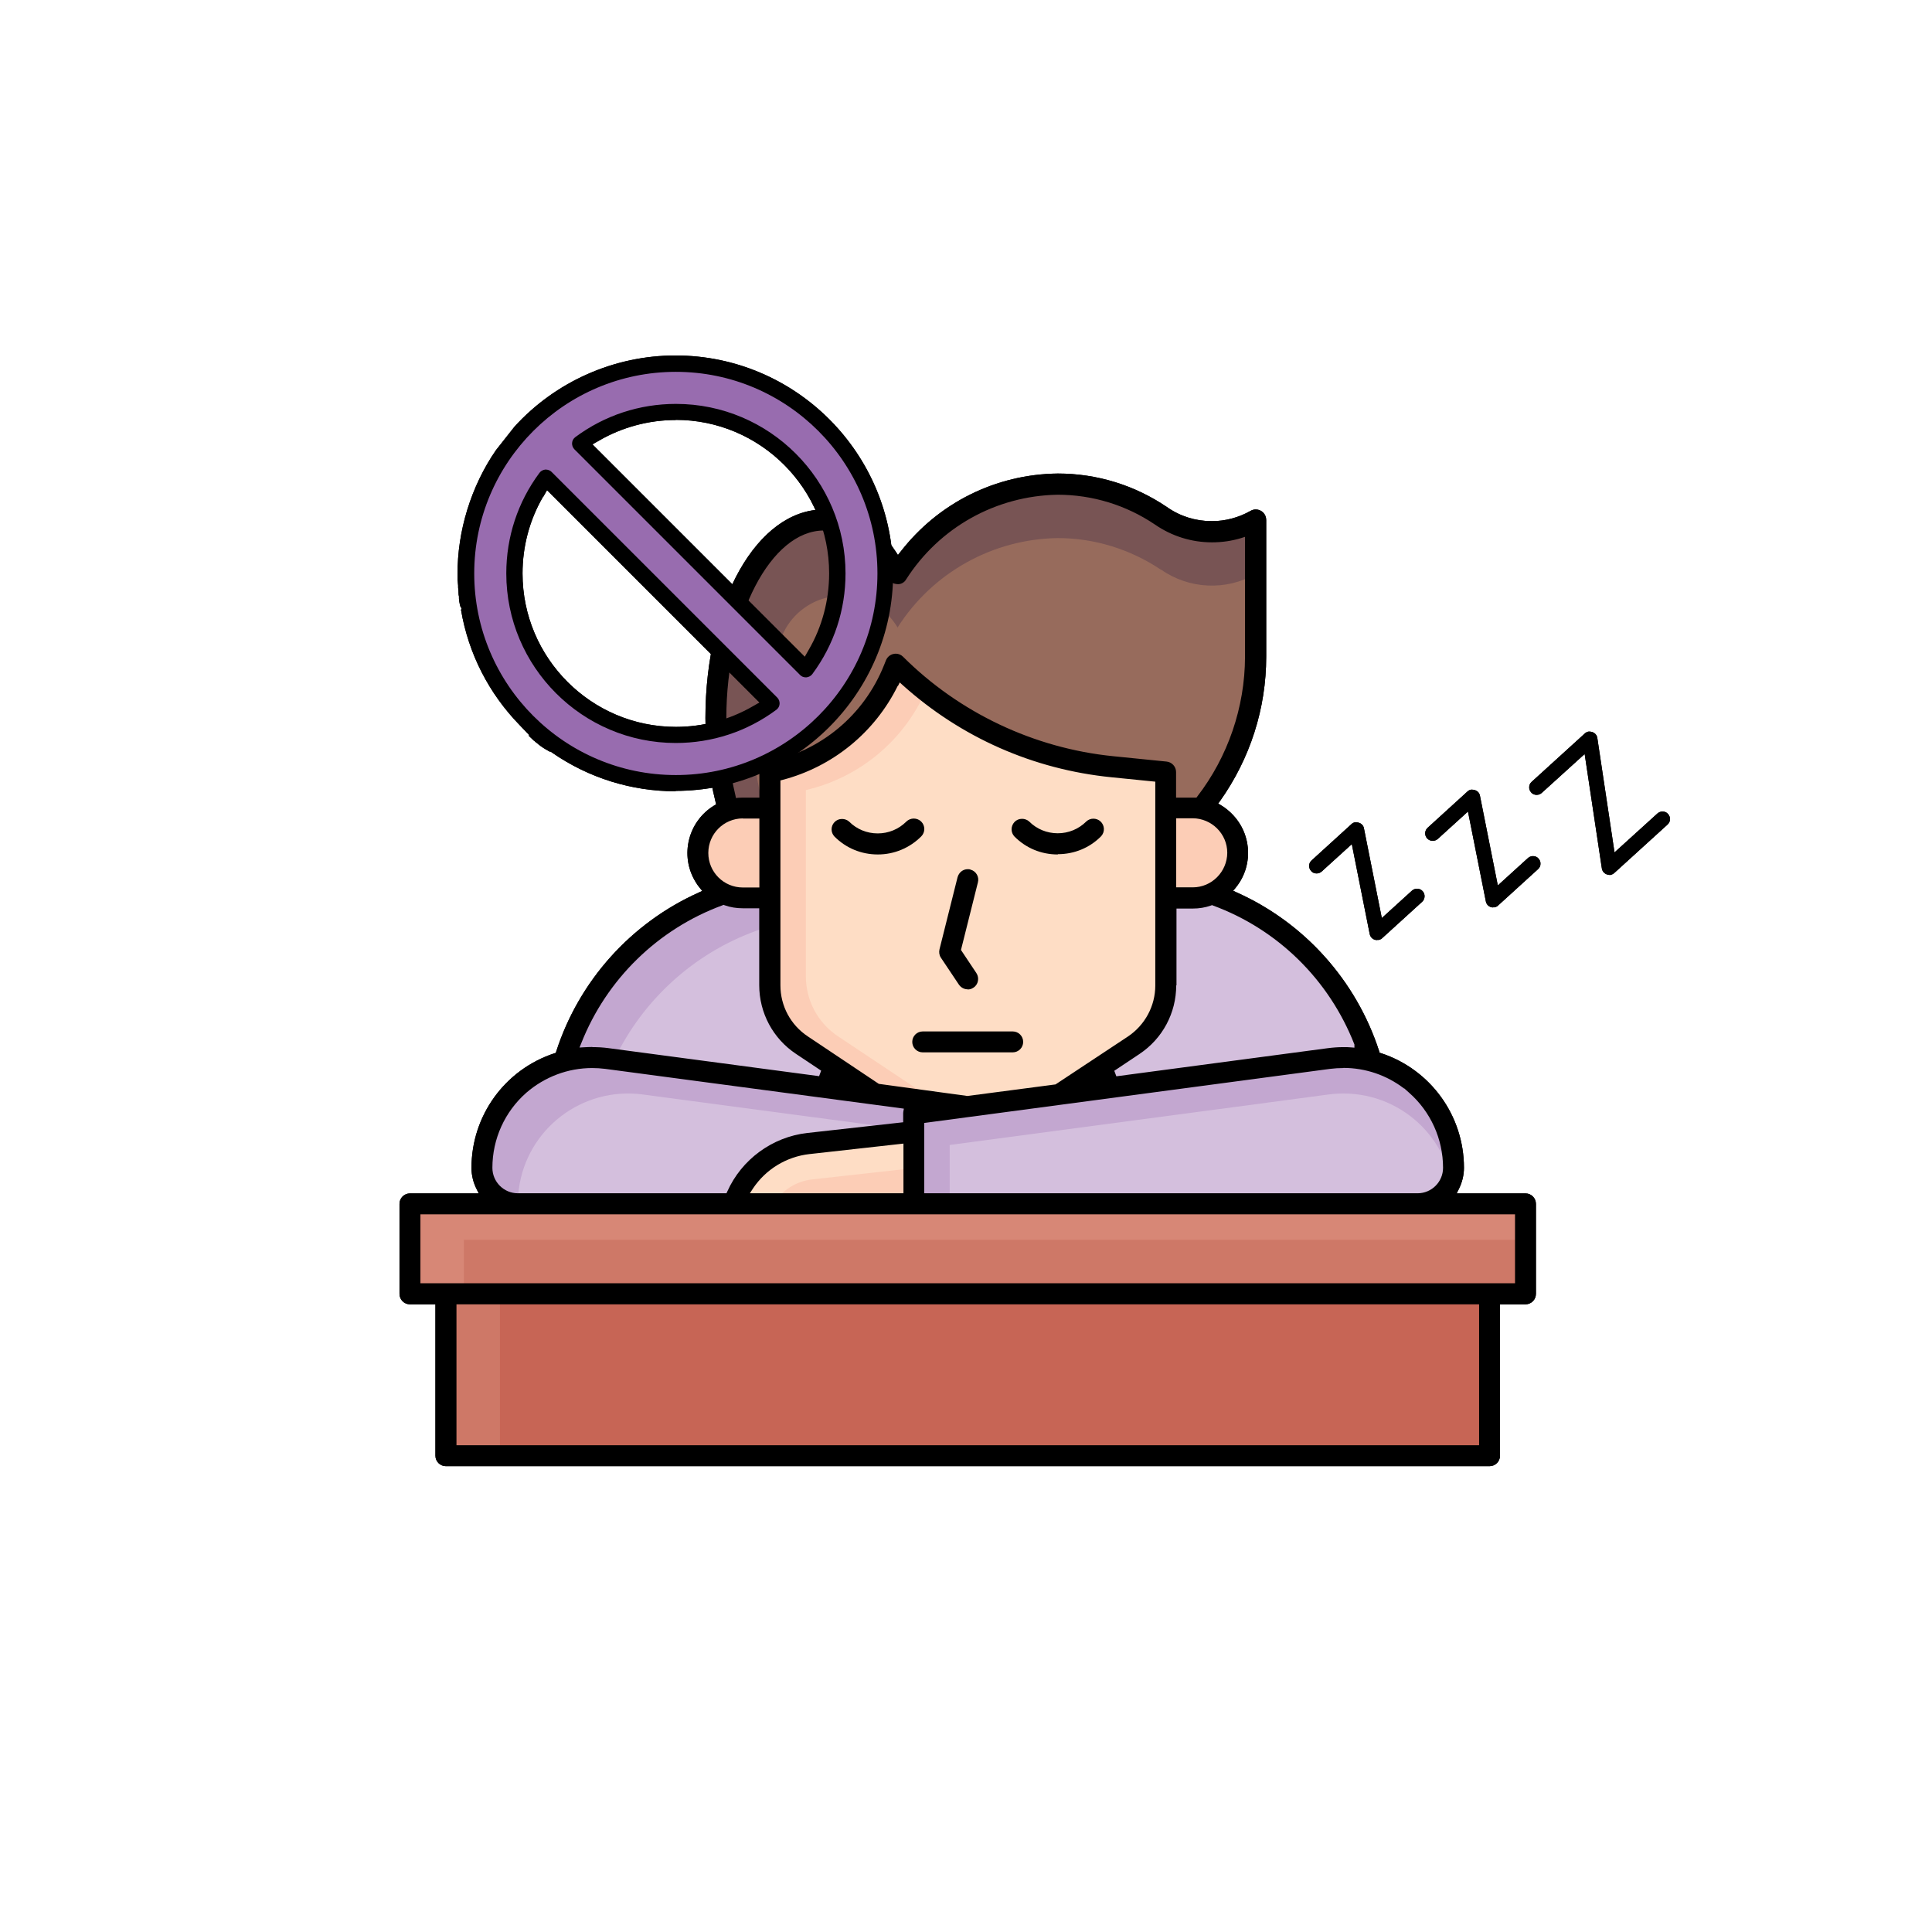 <svg viewBox="0 0 140.39 140.39" xmlns="http://www.w3.org/2000/svg"><defs><style>.cls-1{fill:#986caf;}.cls-2{fill:#fde5df;}.cls-3{fill:#d78776;}.cls-4{fill:#feddc5;}.cls-5{fill:#785454;}.cls-6{fill:#ce7867;}.cls-7{fill:#d4bfdd;}.cls-8{fill:#976b5c;}.cls-9{fill:#878787;}.cls-10{fill:#fabfb4;}.cls-11{fill:#fcd3ca;}.cls-12{fill:#a09f9f;}.cls-13{fill:#c76555;}.cls-14{fill:#c3a7d0;}.cls-15{fill:#fccdb6;}</style></defs><g id="Layer_1"><path d="M58.55,63.94h23.54c10.11,0,18.31,8.2,18.31,18.31h0v5.23h-60.15v-5.23c0-10.11,8.2-18.31,18.31-18.31Z" class="cls-14"></path><path d="M100.4,87.48h-57.53v-2.62c0-10.11,8.2-18.31,18.31-18.31h9.15v-2.62h11.77c10.11,0,18.31,8.2,18.31,18.31h0v5.23Z" class="cls-7"></path><path d="M84.36,37.47c-2.22-1.49-4.83-2.3-7.5-2.3-4.73.07-9.1,2.51-11.64,6.5-1.41-2.41-3.29-3.89-5.36-3.89-4.33,0-7.85,6.44-7.85,14.38-.04,3.14.57,6.26,1.79,9.15h30.89c4.13-3.3,6.54-8.31,6.54-13.6v-9.94c-2.16,1.23-4.84,1.11-6.88-.32Z" class="cls-9"></path><path d="M84.36,41.4c-2.22-1.49-4.83-2.3-7.5-2.3-4.73.07-9.1,2.51-11.64,6.5l-.03-.06c-1.36-2.21-4.26-2.91-6.48-1.54-.68.42-1.24,1-1.63,1.69-1.38,2.58-2.18,5.42-2.35,8.34.14,2.51.71,4.98,1.7,7.29h28.28c4.13-3.3,6.54-8.31,6.54-13.6v-6.01c-2.16,1.23-4.84,1.11-6.88-.32Z" class="cls-12"></path><path d="M82.38,75.95l-7.26,4.84c-1.42.95-3.09,1.45-4.79,1.46-1.71,0-3.37-.5-4.79-1.45l-7.26-4.84c-1.46-.97-2.33-2.61-2.33-4.36v-15.51c4.08-.82,7.47-3.64,9.01-7.5l.14-.35c4.23,4.23,9.79,6.86,15.74,7.45l3.88.39v15.51c0,1.75-.87,3.38-2.33,4.35Z" class="cls-2"></path><path d="M67.28,50.18c-1.61,3.65-4.84,6.33-8.72,7.23v13.54c0,1.75.87,3.38,2.33,4.35l7.26,4.84c1.42.95,3.09,1.45,4.79,1.46.26,0,.52-.03.77-.06.49-.2.96-.45,1.4-.74l7.26-4.84c1.46-.97,2.33-2.61,2.33-4.36v-15.51l-3.88-.39c-4.95-.5-9.66-2.42-13.55-5.53Z" class="cls-11"></path><path d="M84.7,58.71h1.96c1.81,0,3.27,1.46,3.27,3.27s-1.46,3.27-3.27,3.27h-1.96v-6.54h0Z" class="cls-10"></path><path d="M53.98,58.71h1.96v6.54h-1.96c-1.81,0-3.27-1.46-3.27-3.27s1.46-3.27,3.27-3.27Z" class="cls-10"></path><path d="M44.18,76.92l30.15,4.02v6.54h-36.61c-1.44,0-2.62-1.17-2.62-2.62,0-4.43,3.59-8.01,8.01-8.01.35,0,.71.02,1.06.07Z" class="cls-14"></path><path d="M74.24,83.2l-27.54-3.67c-4.39-.58-8.42,2.5-9,6.88-.05.35-.07.7-.07,1.06h36.61v-4.27Z" class="cls-7"></path><path d="M66.4,82.25l-7.66.85c-2.51.28-4.62,1.99-5.42,4.38h13.08v-5.23Z" class="cls-2"></path><path d="M66.4,87.48v-2.6l-7.37.82c-1.17.13-2.21.79-2.83,1.78h10.2Z" class="cls-11"></path><path d="M96.64,76.92l-30.15,4.02v6.54h36.61c1.44,0,2.62-1.17,2.62-2.62,0-4.43-3.59-8.01-8.01-8.01-.35,0-.71.02-1.06.07Z" class="cls-14"></path><path d="M96.55,79.53l-27.54,3.67v6.89h34c1.44,0,2.62-1.17,2.62-2.62,0-4.43-3.59-8.01-8.01-8.01-.35,0-.71.02-1.06.07Z" class="cls-7"></path><path d="M29.79,87.48h81.07v6.54H29.79v-6.54Z" class="cls-3"></path><path d="M33.71,90.09h77.14v3.92H33.71v-3.92Z" class="cls-6"></path><path d="M32.4,94.01h75.84v11.77H32.4v-11.77Z" class="cls-6"></path><path d="M36.33,94.01h71.91v11.77H36.33v-11.77Z" class="cls-13"></path><path d="M70.32,71.89c-.26,0-.49-.13-.64-.34l-1.31-1.96c-.12-.18-.15-.4-.1-.61l1.31-5.23c.1-.36.4-.59.74-.59.07,0,.13,0,.2.03.41.11.65.53.54.93l-1.23,4.91,1.12,1.68c.23.35.14.83-.21,1.06h-.01c-.12.09-.26.13-.41.13h0Z"></path><path d="M67.05,76.47c-.42,0-.76-.34-.76-.76s.34-.76.76-.76h6.54c.42,0,.76.34.76.76s-.34.76-.76.76h-6.54Z"></path><path d="M32.4,106.54c-.42,0-.76-.34-.76-.76v-11h-1.85c-.42,0-.76-.34-.76-.76v-6.54c0-.42.34-.76.76-.76h5l-.16-.32c-.24-.47-.37-1-.37-1.53,0-3.8,2.42-7.14,6.02-8.33l.11-.03.03-.11c1.66-5.13,5.43-9.33,10.35-11.54l.26-.12-.18-.22c-.12-.15-.23-.3-.32-.46-1.15-1.9-.53-4.38,1.37-5.53l.14-.08-.04-.16c-.5-2-.74-4.06-.74-6.12,0-8.49,3.78-15.15,8.61-15.15,2.11.12,4.06,1.26,5.21,3.05l.17.26.19-.24c2.76-3.56,6.93-5.63,11.43-5.68,2.83,0,5.57.84,7.92,2.43.96.68,2.09,1.03,3.27,1.03.98,0,1.95-.26,2.8-.74.12-.07.25-.11.39-.11.42,0,.76.34.76.76v9.94c0,3.77-1.17,7.4-3.35,10.48l-.14.19.2.12c.17.1.33.21.48.34.83.68,1.36,1.64,1.47,2.71.11,1.07-.2,2.12-.88,2.95l-.18.22.26.12c4.92,2.2,8.69,6.41,10.35,11.54l.03.11.11.03c3.6,1.19,6.02,4.54,6.02,8.33,0,.53-.13,1.06-.37,1.54l-.16.32h5c.42,0,.76.34.76.76v6.54c0,.42-.34.76-.76.76h-1.85v11c0,.42-.34.76-.76.76H32.4ZM33.17,105.02h74.31v-10.24H33.17v10.24ZM30.55,93.25h79.54v-5.01H30.55v5.01ZM97.61,77.61c-.32,0-.64.02-.96.06l-29.49,3.93v5.11h35.85c1.02,0,1.85-.83,1.85-1.85,0-2.09-.9-4.08-2.47-5.46l-.36-.32v.02c-1.26-.97-2.81-1.5-4.41-1.5ZM58.83,83.86c-1.68.19-3.18,1.1-4.12,2.51l-.22.34h11.16v-3.61l-6.81.76ZM43.03,77.61c-1.76,0-3.45.64-4.78,1.79-1.57,1.38-2.47,3.36-2.47,5.46,0,1.02.83,1.85,1.85,1.85h15.16l.06-.13c1.04-2.33,3.27-3.96,5.8-4.25l6.98-.78v-.62s0-.1.01-.15l.04-.22-21.7-2.89c-.32-.04-.64-.06-.96-.06ZM65.24,49.83c-1.67,3.39-4.72,5.88-8.37,6.84l-.16.04v14.89c0,1.5.74,2.88,1.99,3.71l5.16,3.45,6.44.88,6.4-.84,5.26-3.48c1.24-.83,1.99-2.22,1.99-3.71v-14.81l-3.19-.32c-5.68-.57-10.93-2.89-15.17-6.7l-.21-.19-.13.26ZM85.47,71.6c0,2.01-.99,3.87-2.67,4.99l-1.83,1.22.15.4,15.34-2.04c.38-.05.77-.08,1.16-.08.19,0,.38,0,.57.02l.23.02v-.23c-1.85-4.73-5.6-8.38-10.28-10.1l-.07-.03-.07.03c-.42.15-.87.22-1.31.22h-1.2v5.59ZM43.05,76.09c.38,0,.76.02,1.14.07l15.33,2.04.15-.4-1.83-1.22c-1.67-1.11-2.67-2.98-2.67-4.99v-5.59h-1.2c-.45,0-.9-.07-1.32-.22l-.07-.03-.07.03c-4.69,1.72-8.43,5.37-10.27,10.02l-.13.32.34-.02c.2-.01.39-.02.59-.02ZM85.47,64.48h1.2c1.38,0,2.5-1.13,2.51-2.51,0-1.38-1.13-2.5-2.51-2.51h-1.2v5.01ZM53.98,59.47c-1.38,0-2.51,1.12-2.51,2.51s1.12,2.51,2.51,2.51h1.2v-5.01h-1.2ZM59.86,38.55c-3.84,0-7.08,6.24-7.08,13.62,0,1.9.22,3.79.66,5.63l.04.19.19-.02c.09,0,.18-.01.28-.01h1.23v-1.85c0-.36.26-.68.61-.75,3.84-.76,7-3.39,8.45-7.03l.14-.35c.1-.24.3-.41.55-.46.06-.01.11-.02.16-.02.2,0,.39.08.53.22,4.09,4.08,9.52,6.65,15.27,7.23l3.88.39c.39.04.69.37.69.76v1.86h1.48l.06-.08c2.23-2.89,3.46-6.49,3.47-10.14v-8.73l-.28.09c-.69.21-1.4.31-2.12.31-1.49,0-2.92-.45-4.14-1.29-2.1-1.42-4.55-2.17-7.08-2.17-4.49.08-8.6,2.38-11.01,6.16-.12.21-.35.34-.58.34-.34-.01-.58-.15-.71-.38-1.32-2.26-2.98-3.51-4.69-3.51Z"></path><path d="M76.86,62.09c-1.2,0-2.31-.46-3.15-1.31-.27-.29-.27-.74,0-1.04.15-.16.34-.24.56-.24.19,0,.38.07.52.2.55.55,1.29.85,2.07.85s1.52-.3,2.08-.86c.14-.13.32-.2.51-.2s.38.07.52.2c.31.29.33.77.04,1.08-.83.84-1.95,1.3-3.14,1.3h0Z"></path><path d="M63.78,62.09c-1.19,0-2.31-.46-3.15-1.31-.27-.29-.27-.74,0-1.03.15-.16.34-.24.56-.24.19,0,.38.07.52.2.55.55,1.29.85,2.07.85s1.52-.3,2.08-.86c.14-.14.34-.22.54-.22s.4.08.54.22c.3.3.3.78,0,1.08-.84.84-1.96,1.31-3.15,1.31Z"></path><path d="M48.67,26.44c-8.37,0-15.18,6.81-15.18,15.18,0,8.37,6.81,15.18,15.18,15.18s15.18-6.81,15.18-15.18c0-8.37-6.81-15.18-15.18-15.18ZM60.35,41.07c.12,2.69-.67,5.19-2.08,7.22-.1.14-.3.16-.42.04l-15.89-15.89c-.12-.12-.1-.32.04-.42,2.03-1.42,4.53-2.21,7.22-2.08,6,.27,10.86,5.13,11.13,11.13h0ZM36.99,42.16c-.12-2.69.67-5.19,2.08-7.22.1-.14.3-.16.42-.04l15.89,15.89c.12.12.1.32-.04.42-2.03,1.42-4.53,2.21-7.22,2.08-6-.27-10.86-5.14-11.13-11.13h0Z" class="cls-14"></path><path d="M49.11,57.5c-3.22,0-6.33-.97-8.98-2.8l-.11-.08h-.07c-.23-.13-.36-.2-.48-.28-.11-.07-.22-.15-.33-.24-.09-.08-.14-.12-.2-.16-.03-.03-.09-.09-.17-.14-.09-.09-.18-.18-.28-.27-.03-.03-.09-.09-.1-.09h.09l-.71-.74c-2.26-2.32-3.73-5.21-4.27-8.38l.04-.11-.09-.15s-.05-.21-.05-.21c-.03-.12-.04-.24-.05-.36v-.15c-.02-.07-.03-.14-.03-.22,0-.13-.01-.27-.03-.41,0-.11,0-.24-.02-.37,0-.06-.01-.13-.02-.2v-.3s0,0,0,0v-.08c-.03-3.15.99-6.45,2.79-9.05l1.34-1.7c2.98-3.28,7.25-5.18,11.7-5.18,8.73,0,15.82,7.1,15.82,15.82s-7.1,15.82-15.82,15.82ZM49.11,27.02c-8.08,0-14.65,6.57-14.65,14.65s6.57,14.65,14.65,14.65,14.65-6.57,14.65-14.65-6.57-14.65-14.65-14.65Z"></path><path d="M49.11,53.99c-6.79,0-12.32-5.53-12.32-12.32,0-2.65.83-5.18,2.41-7.31.1-.14.26-.22.43-.24h0c.19,0,.34.06.45.17l16.4,16.4c.12.12.18.29.17.46-.01.17-.1.33-.24.43-2.13,1.58-4.66,2.41-7.31,2.41ZM39.46,36.1c-.98,1.68-1.49,3.61-1.49,5.57,0,6.15,5,11.15,11.15,11.15,1.96,0,3.89-.52,5.57-1.49l.49-.28-15.43-15.43-.28.49Z"></path><path d="M58.55,49.22c-.15,0-.31-.06-.41-.17l-16.4-16.4c-.12-.12-.18-.29-.17-.46.01-.17.1-.33.24-.43,2.13-1.58,4.66-2.41,7.31-2.41,6.79,0,12.32,5.53,12.32,12.32,0,2.65-.83,5.18-2.41,7.31-.1.14-.26.22-.43.24h-.04ZM49.11,30.52c-1.96,0-3.89.52-5.57,1.49l-.49.28,15.43,15.43.28-.49c.98-1.68,1.49-3.61,1.49-5.57,0-6.15-5-11.15-11.15-11.15Z"></path><path d="M100.06,68.31c-.26,0-.48-.18-.53-.44l-1.3-6.53-2.19,1.99c-.1.09-.23.14-.37.14h0c-.16,0-.3-.06-.4-.18-.1-.11-.15-.25-.14-.39,0-.15.07-.28.18-.38l2.9-2.64c.07-.07.16-.11.26-.13,0,0,.02,0,.03,0,.35,0,.56.18.61.43l1.3,6.53,2.19-1.99c.1-.09.23-.14.37-.14.16,0,.3.06.41.18.2.22.18.57-.04.77l-2.9,2.64c-.07.07-.16.11-.26.13h-.11Z"></path><path d="M108.5,65.94c-.26,0-.48-.18-.53-.44l-1.3-6.53-2.19,1.99c-.1.09-.23.14-.37.14h0c-.16,0-.3-.06-.41-.18-.2-.22-.18-.57.04-.77l2.9-2.64c.07-.07.16-.11.26-.13,0,0,.02,0,.03,0,.35,0,.56.18.61.43l1.3,6.53,2.19-1.99c.1-.09.23-.14.37-.14.16,0,.3.06.4.18.1.11.15.25.14.39,0,.15-.07.28-.18.38l-2.9,2.64c-.07.07-.16.11-.26.13h-.11Z"></path><path d="M116.94,63.57c-.27,0-.5-.2-.54-.46l-1.25-8.32-3.12,2.83c-.1.09-.23.14-.37.14h0c-.16,0-.3-.06-.4-.18-.1-.11-.15-.25-.14-.39,0-.15.07-.28.18-.38l3.87-3.52c.08-.07.18-.12.28-.13h.02c.34,0,.56.2.6.46l1.25,8.32,3.12-2.83c.1-.09.23-.14.37-.14.16,0,.3.06.4.18.1.11.15.25.14.39,0,.15-.07.28-.18.38l-3.87,3.52c-.08.07-.18.12-.29.14h-.08Z"></path></g><g id="V2"><path d="M58.55,63.94h23.54c10.11,0,18.31,8.2,18.31,18.31h0v5.23h-60.15v-5.23c0-10.11,8.2-18.31,18.31-18.31Z" class="cls-14"></path><path d="M100.4,87.48h-57.53v-2.62c0-10.11,8.2-18.31,18.31-18.31h9.15v-2.62h11.77c10.11,0,18.31,8.2,18.31,18.31h0v5.23Z" class="cls-7"></path><path d="M84.36,37.47c-2.22-1.49-4.83-2.3-7.5-2.3-4.73.07-9.1,2.51-11.64,6.5-1.41-2.41-3.29-3.89-5.36-3.89-4.33,0-7.85,6.44-7.85,14.38-.04,3.14.57,6.26,1.79,9.15h30.89c4.13-3.3,6.54-8.31,6.54-13.6v-9.94c-2.16,1.23-4.84,1.11-6.88-.32Z" class="cls-5"></path><path d="M84.36,41.4c-2.22-1.49-4.83-2.3-7.5-2.3-4.73.07-9.1,2.51-11.64,6.5l-.03-.06c-1.36-2.21-4.26-2.91-6.48-1.54-.68.42-1.24,1-1.63,1.69-1.38,2.58-2.18,5.42-2.35,8.34.14,2.51.71,4.98,1.7,7.29h28.28c4.13-3.3,6.54-8.31,6.54-13.6v-6.01c-2.16,1.23-4.84,1.11-6.88-.32Z" class="cls-8"></path><path d="M82.38,75.95l-7.26,4.84c-1.42.95-3.09,1.45-4.79,1.46-1.71,0-3.37-.5-4.79-1.45l-7.26-4.84c-1.46-.97-2.33-2.61-2.33-4.36v-15.51c4.08-.82,7.47-3.64,9.01-7.5l.14-.35c4.23,4.23,9.79,6.86,15.74,7.45l3.88.39v15.51c0,1.75-.87,3.38-2.33,4.35Z" class="cls-15"></path><path d="M67.28,50.18c-1.61,3.65-4.84,6.33-8.72,7.23v13.54c0,1.75.87,3.38,2.33,4.35l7.26,4.84c1.42.95,3.09,1.45,4.79,1.46.26,0,.52-.03.77-.06.49-.2.96-.45,1.4-.74l7.26-4.84c1.46-.97,2.33-2.61,2.33-4.36v-15.51l-3.88-.39c-4.95-.5-9.66-2.42-13.55-5.53Z" class="cls-4"></path><path d="M84.7,58.71h1.96c1.81,0,3.27,1.46,3.27,3.27s-1.46,3.27-3.27,3.27h-1.96v-6.54h0Z" class="cls-15"></path><path d="M53.98,58.71h1.96v6.54h-1.96c-1.81,0-3.27-1.46-3.27-3.27s1.46-3.27,3.27-3.27Z" class="cls-15"></path><path d="M44.18,76.92l30.15,4.02v6.54h-36.61c-1.44,0-2.62-1.17-2.62-2.62,0-4.43,3.59-8.01,8.01-8.01.35,0,.71.02,1.06.07Z" class="cls-14"></path><path d="M74.24,83.2l-27.54-3.67c-4.39-.58-8.42,2.5-9,6.88-.05.35-.07.7-.07,1.06h36.61v-4.27Z" class="cls-7"></path><path d="M66.4,82.25l-7.66.85c-2.51.28-4.62,1.99-5.42,4.38h13.08v-5.23Z" class="cls-4"></path><path d="M66.4,87.48v-2.6l-7.37.82c-1.17.13-2.21.79-2.83,1.78h10.2Z" class="cls-15"></path><path d="M96.64,76.92l-30.15,4.02v6.54h36.61c1.44,0,2.62-1.17,2.62-2.62,0-4.43-3.59-8.01-8.01-8.01-.35,0-.71.02-1.06.07Z" class="cls-14"></path><path d="M96.55,79.53l-27.54,3.67v6.89h34c1.44,0,2.62-1.17,2.62-2.62,0-4.43-3.59-8.01-8.01-8.01-.35,0-.71.02-1.06.07Z" class="cls-7"></path><path d="M29.79,87.48h81.07v6.54H29.79v-6.54Z" class="cls-3"></path><path d="M33.71,90.09h77.14v3.92H33.71v-3.92Z" class="cls-6"></path><path d="M32.4,94.01h75.84v11.77H32.4v-11.77Z" class="cls-6"></path><path d="M36.33,94.01h71.91v11.77H36.33v-11.77Z" class="cls-13"></path><path d="M70.32,71.89c-.26,0-.49-.13-.64-.34l-1.31-1.96c-.12-.18-.15-.4-.1-.61l1.31-5.23c.1-.36.4-.59.74-.59.07,0,.13,0,.2.03.41.11.65.53.54.93l-1.23,4.91,1.12,1.68c.23.35.14.83-.21,1.06h-.01c-.12.09-.26.13-.41.13h0Z"></path><path d="M67.05,76.47c-.42,0-.76-.34-.76-.76s.34-.76.76-.76h6.54c.42,0,.76.34.76.76s-.34.76-.76.76h-6.54Z"></path><path d="M32.4,106.54c-.42,0-.76-.34-.76-.76v-11h-1.85c-.42,0-.76-.34-.76-.76v-6.54c0-.42.34-.76.76-.76h5l-.16-.32c-.24-.47-.37-1-.37-1.53,0-3.8,2.42-7.14,6.02-8.33l.11-.03.03-.11c1.66-5.13,5.43-9.33,10.35-11.54l.26-.12-.18-.22c-.12-.15-.23-.3-.32-.46-1.15-1.9-.53-4.38,1.37-5.53l.14-.08-.04-.16c-.5-2-.74-4.06-.74-6.12,0-8.49,3.78-15.15,8.61-15.15,2.11.12,4.06,1.26,5.21,3.05l.17.26.19-.24c2.76-3.56,6.93-5.63,11.43-5.68,2.83,0,5.57.84,7.92,2.43.96.68,2.09,1.03,3.27,1.03.98,0,1.95-.26,2.8-.74.12-.07.25-.11.39-.11.42,0,.76.34.76.76v9.94c0,3.77-1.17,7.4-3.35,10.48l-.14.19.2.12c.17.1.33.21.48.34.83.68,1.36,1.64,1.47,2.71.11,1.07-.2,2.12-.88,2.95l-.18.22.26.12c4.92,2.2,8.69,6.41,10.35,11.54l.03.11.11.03c3.6,1.19,6.02,4.54,6.02,8.33,0,.53-.13,1.06-.37,1.54l-.16.32h5c.42,0,.76.34.76.76v6.54c0,.42-.34.76-.76.76h-1.85v11c0,.42-.34.76-.76.76H32.4ZM33.17,105.02h74.31v-10.24H33.17v10.24ZM30.55,93.25h79.54v-5.01H30.55v5.01ZM97.61,77.61c-.32,0-.64.02-.96.06l-29.49,3.93v5.11h35.85c1.02,0,1.85-.83,1.85-1.85,0-2.09-.9-4.08-2.47-5.46l-.36-.32v.02c-1.26-.97-2.81-1.5-4.41-1.5ZM58.83,83.86c-1.68.19-3.18,1.1-4.12,2.51l-.22.34h11.16v-3.61l-6.81.76ZM43.03,77.61c-1.76,0-3.45.64-4.78,1.79-1.57,1.38-2.47,3.36-2.47,5.46,0,1.02.83,1.85,1.85,1.85h15.16l.06-.13c1.04-2.33,3.27-3.96,5.8-4.25l6.98-.78v-.62s0-.1.01-.15l.04-.22-21.7-2.89c-.32-.04-.64-.06-.96-.06ZM65.24,49.83c-1.67,3.39-4.72,5.88-8.37,6.84l-.16.04v14.89c0,1.5.74,2.88,1.99,3.71l5.16,3.45,6.44.88,6.4-.84,5.26-3.48c1.24-.83,1.99-2.22,1.99-3.71v-14.81l-3.19-.32c-5.68-.57-10.93-2.89-15.17-6.7l-.21-.19-.13.26ZM85.47,71.6c0,2.01-.99,3.87-2.67,4.99l-1.83,1.22.15.4,15.34-2.04c.38-.05.77-.08,1.16-.08.19,0,.38,0,.57.02l.23.02v-.23c-1.85-4.73-5.6-8.38-10.28-10.1l-.07-.03-.07.03c-.42.15-.87.22-1.31.22h-1.2v5.59ZM43.05,76.09c.38,0,.76.02,1.14.07l15.33,2.04.15-.4-1.83-1.22c-1.67-1.11-2.67-2.98-2.67-4.99v-5.59h-1.2c-.45,0-.9-.07-1.32-.22l-.07-.03-.07.03c-4.69,1.72-8.43,5.37-10.27,10.02l-.13.32.34-.02c.2-.01.39-.02.59-.02ZM85.47,64.48h1.2c1.38,0,2.5-1.13,2.51-2.51,0-1.38-1.13-2.5-2.51-2.51h-1.2v5.01ZM53.98,59.47c-1.38,0-2.51,1.12-2.51,2.51s1.12,2.51,2.51,2.51h1.2v-5.01h-1.2ZM59.86,38.55c-3.84,0-7.08,6.24-7.08,13.62,0,1.9.22,3.79.66,5.63l.04.19.19-.02c.09,0,.18-.01.28-.01h1.23v-1.85c0-.36.26-.68.61-.75,3.84-.76,7-3.39,8.45-7.03l.14-.35c.1-.24.3-.41.55-.46.06-.01.11-.02.16-.02.2,0,.39.08.53.22,4.09,4.08,9.52,6.65,15.27,7.23l3.88.39c.39.04.69.37.69.76v1.86h1.48l.06-.08c2.23-2.89,3.46-6.49,3.47-10.14v-8.73l-.28.09c-.69.21-1.4.31-2.12.31-1.49,0-2.92-.45-4.14-1.29-2.1-1.42-4.55-2.17-7.08-2.17-4.49.08-8.6,2.38-11.01,6.16-.12.21-.35.34-.58.34-.34-.01-.58-.15-.71-.38-1.32-2.26-2.98-3.51-4.69-3.51Z"></path><path d="M76.86,62.09c-1.2,0-2.31-.46-3.15-1.31-.27-.29-.27-.74,0-1.04.15-.16.34-.24.56-.24.19,0,.38.07.52.2.55.55,1.29.85,2.07.85s1.52-.3,2.08-.86c.14-.13.32-.2.51-.2s.38.07.52.2c.31.29.33.77.04,1.08-.83.84-1.95,1.3-3.14,1.3h0Z"></path><path d="M63.78,62.09c-1.19,0-2.31-.46-3.15-1.31-.27-.29-.27-.74,0-1.03.15-.16.34-.24.56-.24.19,0,.38.07.52.2.55.55,1.29.85,2.07.85s1.52-.3,2.08-.86c.14-.14.34-.22.54-.22s.4.08.54.22c.3.3.3.78,0,1.08-.84.84-1.96,1.31-3.15,1.31Z"></path><path d="M48.67,26.44c-8.37,0-15.18,6.81-15.18,15.18,0,8.37,6.81,15.18,15.18,15.18s15.18-6.81,15.18-15.18c0-8.37-6.81-15.18-15.18-15.18ZM60.35,41.07c.12,2.69-.67,5.19-2.08,7.22-.1.14-.3.16-.42.04l-15.89-15.89c-.12-.12-.1-.32.04-.42,2.03-1.42,4.53-2.21,7.22-2.08,6,.27,10.86,5.13,11.13,11.13h0ZM36.99,42.16c-.12-2.69.67-5.19,2.08-7.22.1-.14.3-.16.42-.04l15.89,15.89c.12.12.1.32-.04.42-2.03,1.42-4.53,2.21-7.22,2.08-6-.27-10.86-5.14-11.13-11.13h0Z" class="cls-1"></path><path d="M49.11,57.5c-3.22,0-6.33-.97-8.98-2.8l-.11-.08h-.07c-.23-.13-.36-.2-.48-.28-.11-.07-.22-.15-.33-.24-.09-.08-.14-.12-.2-.16-.03-.03-.09-.09-.17-.14-.09-.09-.18-.18-.28-.27-.03-.03-.09-.09-.1-.09h.09l-.71-.74c-2.26-2.32-3.73-5.21-4.27-8.38l.04-.11-.09-.15s-.05-.21-.05-.21c-.03-.12-.04-.24-.05-.36v-.15c-.02-.07-.03-.14-.03-.22,0-.13-.01-.27-.03-.41,0-.11,0-.24-.02-.37,0-.06-.01-.13-.02-.2v-.3s0,0,0,0v-.08c-.03-3.15.99-6.45,2.79-9.05l1.34-1.7c2.98-3.28,7.25-5.18,11.7-5.18,8.73,0,15.82,7.1,15.82,15.82s-7.1,15.82-15.82,15.82ZM49.11,27.02c-8.08,0-14.65,6.57-14.65,14.65s6.57,14.65,14.65,14.65,14.65-6.57,14.65-14.65-6.57-14.65-14.65-14.65Z"></path><path d="M49.11,53.99c-6.79,0-12.32-5.53-12.32-12.32,0-2.65.83-5.18,2.41-7.31.1-.14.26-.22.43-.24h0c.19,0,.34.06.45.17l16.4,16.4c.12.12.18.29.17.46-.01.17-.1.33-.24.43-2.13,1.58-4.66,2.41-7.31,2.41ZM39.46,36.1c-.98,1.68-1.49,3.61-1.49,5.57,0,6.15,5,11.15,11.15,11.15,1.96,0,3.89-.52,5.57-1.49l.49-.28-15.43-15.43-.28.49Z"></path><path d="M58.55,49.22c-.15,0-.31-.06-.41-.17l-16.4-16.4c-.12-.12-.18-.29-.17-.46.01-.17.1-.33.24-.43,2.13-1.58,4.66-2.41,7.31-2.41,6.79,0,12.32,5.53,12.32,12.32,0,2.65-.83,5.18-2.41,7.31-.1.14-.26.22-.43.24h-.04ZM49.11,30.52c-1.96,0-3.89.52-5.57,1.49l-.49.28,15.43,15.43.28-.49c.98-1.68,1.49-3.61,1.49-5.57,0-6.15-5-11.15-11.15-11.15Z"></path><path d="M100.06,68.31c-.26,0-.48-.18-.53-.44l-1.3-6.53-2.19,1.99c-.1.09-.23.14-.37.14h0c-.16,0-.3-.06-.4-.18-.1-.11-.15-.25-.14-.39,0-.15.07-.28.18-.38l2.9-2.64c.07-.07.16-.11.26-.13,0,0,.02,0,.03,0,.35,0,.56.18.61.43l1.3,6.53,2.19-1.99c.1-.09.23-.14.37-.14.16,0,.3.06.41.18.2.22.18.57-.04.77l-2.9,2.64c-.07.07-.16.11-.26.13h-.11Z"></path><path d="M108.5,65.94c-.26,0-.48-.18-.53-.44l-1.3-6.53-2.19,1.99c-.1.09-.23.14-.37.14h0c-.16,0-.3-.06-.41-.18-.2-.22-.18-.57.04-.77l2.9-2.64c.07-.07.16-.11.26-.13,0,0,.02,0,.03,0,.35,0,.56.18.61.43l1.3,6.53,2.19-1.99c.1-.09.23-.14.37-.14.16,0,.3.06.4.18.1.11.15.25.14.39,0,.15-.07.28-.18.38l-2.9,2.64c-.07.07-.16.11-.26.13h-.11Z"></path><path d="M116.94,63.57c-.27,0-.5-.2-.54-.46l-1.25-8.32-3.12,2.83c-.1.09-.23.14-.37.14h0c-.16,0-.3-.06-.4-.18-.1-.11-.15-.25-.14-.39,0-.15.07-.28.18-.38l3.87-3.52c.08-.07.18-.12.28-.13h.02c.34,0,.56.2.6.46l1.25,8.32,3.12-2.83c.1-.09.23-.14.37-.14.16,0,.3.06.4.18.1.11.15.25.14.39,0,.15-.07.28-.18.38l-3.87,3.52c-.08.07-.18.12-.29.14h-.08Z"></path></g></svg>